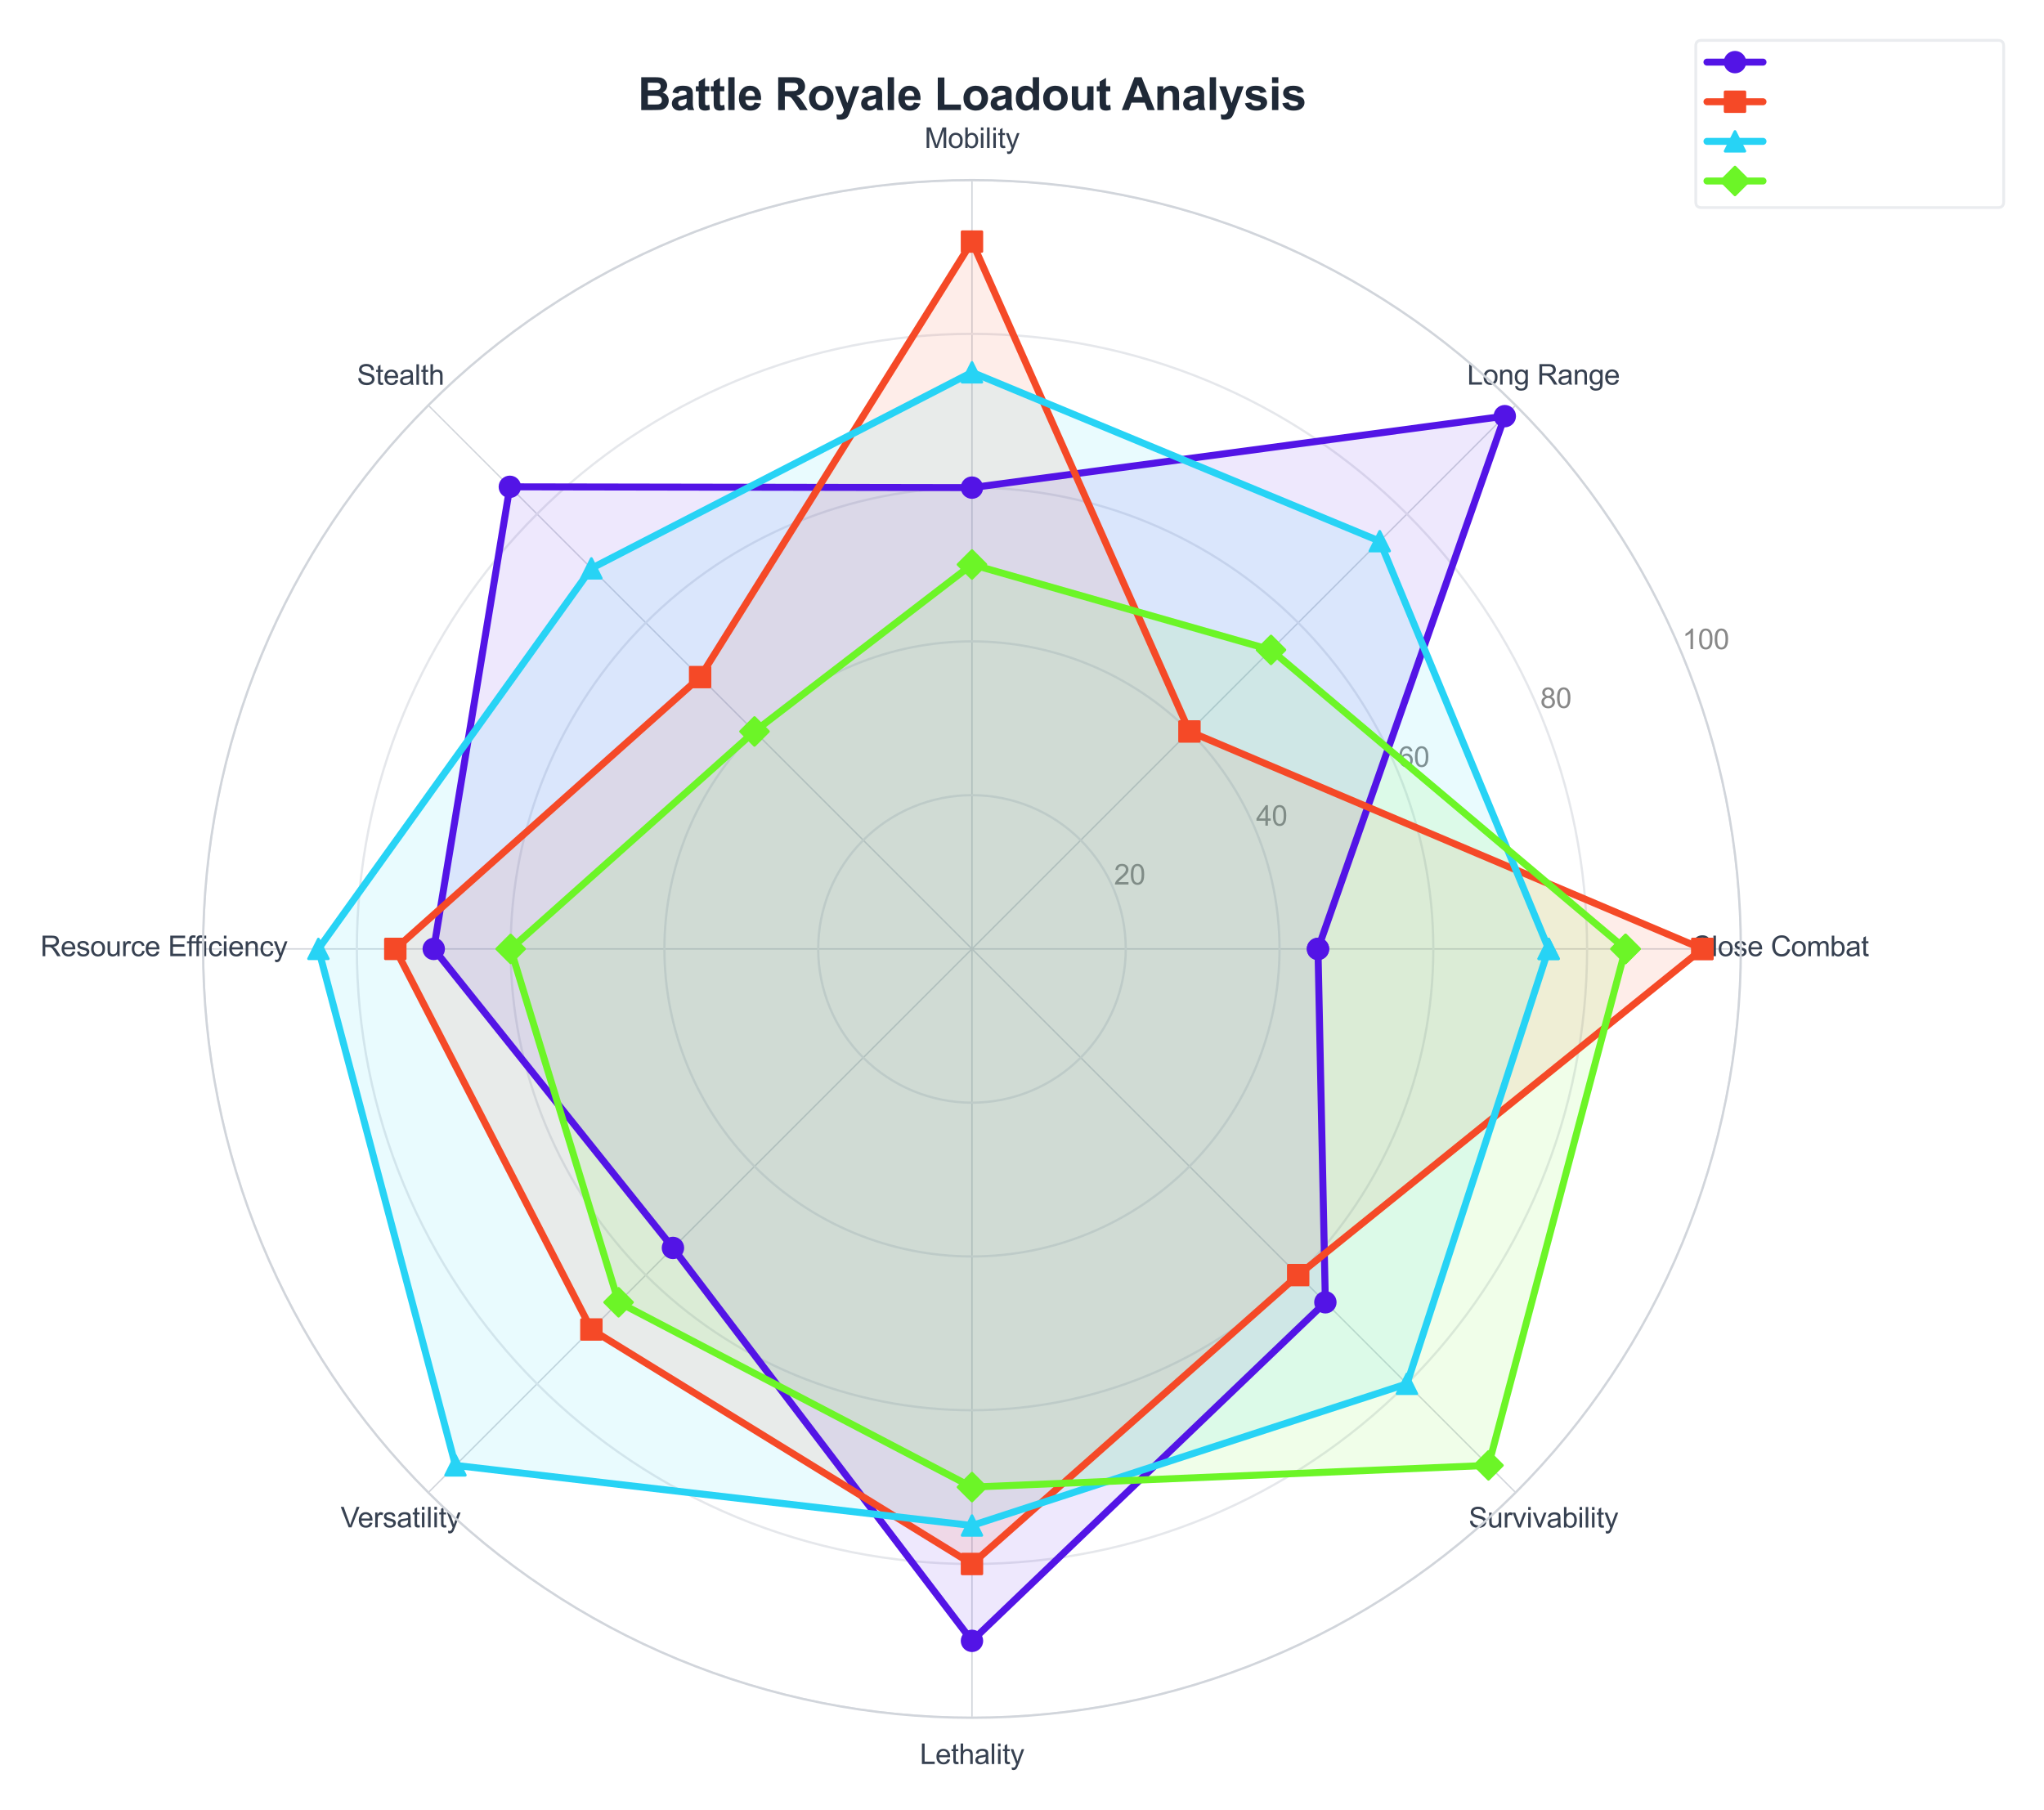 <?xml version="1.0" encoding="utf-8" standalone="no"?>
<!DOCTYPE svg PUBLIC "-//W3C//DTD SVG 1.1//EN"
  "http://www.w3.org/Graphics/SVG/1.1/DTD/svg11.dtd">
<svg xmlns:xlink="http://www.w3.org/1999/xlink" viewBox="0 0 729.683 646.302" xmlns="http://www.w3.org/2000/svg" version="1.1">
 <defs>
  <style type="text/css">*{stroke-linejoin: round; stroke-linecap: butt}</style>
 </defs>
 <g id="figure_1">
  <g id="patch_1">
   <path d="M 0 646.302 
L 729.683 646.302 
L 729.683 0 
L 0 0 
z
" style="fill: #ffffff"/>
  </g>
  <g id="axes_1">
   <g id="patch_2">
    <path d="M 621.468 338.784 
C 621.468 302.739 614.368 267.044 600.574 233.742 
C 586.78 200.441 566.561 170.18 541.073 144.693 
C 515.585 119.205 485.325 98.985 452.023 85.191 
C 418.722 71.397 383.027 64.297 346.982 64.297 
C 310.937 64.297 275.242 71.397 241.94 85.191 
C 208.639 98.985 178.378 119.205 152.891 144.693 
C 127.403 170.18 107.183 200.441 93.389 233.742 
C 79.595 267.044 72.495 302.739 72.495 338.784 
C 72.495 374.829 79.595 410.524 93.389 443.825 
C 107.183 477.127 127.403 507.387 152.891 532.875 
C 178.378 558.363 208.639 578.582 241.94 592.376 
C 275.242 606.17 310.937 613.27 346.982 613.27 
C 383.027 613.27 418.722 606.17 452.023 592.376 
C 485.325 578.582 515.585 558.363 541.073 532.875 
C 566.561 507.387 586.78 477.127 600.574 443.825 
C 614.368 410.524 621.468 374.829 621.468 338.784 
M 346.982 338.784 
C 346.982 338.784 346.982 338.784 346.982 338.784 
C 346.982 338.784 346.982 338.784 346.982 338.784 
C 346.982 338.784 346.982 338.784 346.982 338.784 
C 346.982 338.784 346.982 338.784 346.982 338.784 
C 346.982 338.784 346.982 338.784 346.982 338.784 
C 346.982 338.784 346.982 338.784 346.982 338.784 
C 346.982 338.784 346.982 338.784 346.982 338.784 
C 346.982 338.784 346.982 338.784 346.982 338.784 
C 346.982 338.784 346.982 338.784 346.982 338.784 
C 346.982 338.784 346.982 338.784 346.982 338.784 
C 346.982 338.784 346.982 338.784 346.982 338.784 
C 346.982 338.784 346.982 338.784 346.982 338.784 
C 346.982 338.784 346.982 338.784 346.982 338.784 
C 346.982 338.784 346.982 338.784 346.982 338.784 
C 346.982 338.784 346.982 338.784 346.982 338.784 
C 346.982 338.784 346.982 338.784 346.982 338.784 
z
" style="fill: #ffffff"/>
   </g>
   <g id="matplotlib.axis_1">
    <g id="xtick_1">
     <g id="line2d_1">
      <path d="M 346.982 338.784 
L 621.468 338.784 
" clip-path="url(#p8e1e82586a)" style="fill: none; stroke: #d1d5db; stroke-width: 0.5; stroke-linecap: round"/>
     </g>
     <g id="text_1">
      <!-- Close Combat -->
      <g style="fill: #374151" transform="translate(603.79 341.369) scale(0.1 -0.1)">
       <defs>
        <path id="ArialMT-43" d="M 3763 1606 
L 4369 1453 
Q 4178 706 3683 314 
Q 3188 -78 2472 -78 
Q 1731 -78 1267 223 
Q 803 525 561 1097 
Q 319 1669 319 2325 
Q 319 3041 592 3573 
Q 866 4106 1370 4382 
Q 1875 4659 2481 4659 
Q 3169 4659 3637 4309 
Q 4106 3959 4291 3325 
L 3694 3184 
Q 3534 3684 3231 3912 
Q 2928 4141 2469 4141 
Q 1941 4141 1586 3887 
Q 1231 3634 1087 3207 
Q 944 2781 944 2328 
Q 944 1744 1114 1308 
Q 1284 872 1643 656 
Q 2003 441 2422 441 
Q 2931 441 3284 734 
Q 3638 1028 3763 1606 
z
" transform="scale(0.016)"/>
        <path id="ArialMT-6c" d="M 409 0 
L 409 4581 
L 972 4581 
L 972 0 
L 409 0 
z
" transform="scale(0.016)"/>
        <path id="ArialMT-6f" d="M 213 1659 
Q 213 2581 725 3025 
Q 1153 3394 1769 3394 
Q 2453 3394 2887 2945 
Q 3322 2497 3322 1706 
Q 3322 1066 3130 698 
Q 2938 331 2570 128 
Q 2203 -75 1769 -75 
Q 1072 -75 642 372 
Q 213 819 213 1659 
z
M 791 1659 
Q 791 1022 1069 705 
Q 1347 388 1769 388 
Q 2188 388 2466 706 
Q 2744 1025 2744 1678 
Q 2744 2294 2464 2611 
Q 2184 2928 1769 2928 
Q 1347 2928 1069 2612 
Q 791 2297 791 1659 
z
" transform="scale(0.016)"/>
        <path id="ArialMT-73" d="M 197 991 
L 753 1078 
Q 800 744 1014 566 
Q 1228 388 1613 388 
Q 2000 388 2187 545 
Q 2375 703 2375 916 
Q 2375 1106 2209 1216 
Q 2094 1291 1634 1406 
Q 1016 1563 777 1677 
Q 538 1791 414 1992 
Q 291 2194 291 2438 
Q 291 2659 392 2848 
Q 494 3038 669 3163 
Q 800 3259 1026 3326 
Q 1253 3394 1513 3394 
Q 1903 3394 2198 3281 
Q 2494 3169 2634 2976 
Q 2775 2784 2828 2463 
L 2278 2388 
Q 2241 2644 2061 2787 
Q 1881 2931 1553 2931 
Q 1166 2931 1000 2803 
Q 834 2675 834 2503 
Q 834 2394 903 2306 
Q 972 2216 1119 2156 
Q 1203 2125 1616 2013 
Q 2213 1853 2448 1751 
Q 2684 1650 2818 1456 
Q 2953 1263 2953 975 
Q 2953 694 2789 445 
Q 2625 197 2315 61 
Q 2006 -75 1616 -75 
Q 969 -75 630 194 
Q 291 463 197 991 
z
" transform="scale(0.016)"/>
        <path id="ArialMT-65" d="M 2694 1069 
L 3275 997 
Q 3138 488 2766 206 
Q 2394 -75 1816 -75 
Q 1088 -75 661 373 
Q 234 822 234 1631 
Q 234 2469 665 2931 
Q 1097 3394 1784 3394 
Q 2450 3394 2872 2941 
Q 3294 2488 3294 1666 
Q 3294 1616 3291 1516 
L 816 1516 
Q 847 969 1125 678 
Q 1403 388 1819 388 
Q 2128 388 2347 550 
Q 2566 713 2694 1069 
z
M 847 1978 
L 2700 1978 
Q 2663 2397 2488 2606 
Q 2219 2931 1791 2931 
Q 1403 2931 1139 2672 
Q 875 2413 847 1978 
z
" transform="scale(0.016)"/>
        <path id="ArialMT-20" transform="scale(0.016)"/>
        <path id="ArialMT-6d" d="M 422 0 
L 422 3319 
L 925 3319 
L 925 2853 
Q 1081 3097 1340 3245 
Q 1600 3394 1931 3394 
Q 2300 3394 2536 3241 
Q 2772 3088 2869 2813 
Q 3263 3394 3894 3394 
Q 4388 3394 4653 3120 
Q 4919 2847 4919 2278 
L 4919 0 
L 4359 0 
L 4359 2091 
Q 4359 2428 4304 2576 
Q 4250 2725 4106 2815 
Q 3963 2906 3769 2906 
Q 3419 2906 3187 2673 
Q 2956 2441 2956 1928 
L 2956 0 
L 2394 0 
L 2394 2156 
Q 2394 2531 2256 2718 
Q 2119 2906 1806 2906 
Q 1569 2906 1367 2781 
Q 1166 2656 1075 2415 
Q 984 2175 984 1722 
L 984 0 
L 422 0 
z
" transform="scale(0.016)"/>
        <path id="ArialMT-62" d="M 941 0 
L 419 0 
L 419 4581 
L 981 4581 
L 981 2947 
Q 1338 3394 1891 3394 
Q 2197 3394 2470 3270 
Q 2744 3147 2920 2923 
Q 3097 2700 3197 2384 
Q 3297 2069 3297 1709 
Q 3297 856 2875 390 
Q 2453 -75 1863 -75 
Q 1275 -75 941 416 
L 941 0 
z
M 934 1684 
Q 934 1088 1097 822 
Q 1363 388 1816 388 
Q 2184 388 2453 708 
Q 2722 1028 2722 1663 
Q 2722 2313 2464 2622 
Q 2206 2931 1841 2931 
Q 1472 2931 1203 2611 
Q 934 2291 934 1684 
z
" transform="scale(0.016)"/>
        <path id="ArialMT-61" d="M 2588 409 
Q 2275 144 1986 34 
Q 1697 -75 1366 -75 
Q 819 -75 525 192 
Q 231 459 231 875 
Q 231 1119 342 1320 
Q 453 1522 633 1644 
Q 813 1766 1038 1828 
Q 1203 1872 1538 1913 
Q 2219 1994 2541 2106 
Q 2544 2222 2544 2253 
Q 2544 2597 2384 2738 
Q 2169 2928 1744 2928 
Q 1347 2928 1158 2789 
Q 969 2650 878 2297 
L 328 2372 
Q 403 2725 575 2942 
Q 747 3159 1072 3276 
Q 1397 3394 1825 3394 
Q 2250 3394 2515 3294 
Q 2781 3194 2906 3042 
Q 3031 2891 3081 2659 
Q 3109 2516 3109 2141 
L 3109 1391 
Q 3109 606 3145 398 
Q 3181 191 3288 0 
L 2700 0 
Q 2613 175 2588 409 
z
M 2541 1666 
Q 2234 1541 1622 1453 
Q 1275 1403 1131 1340 
Q 988 1278 909 1158 
Q 831 1038 831 891 
Q 831 666 1001 516 
Q 1172 366 1500 366 
Q 1825 366 2078 508 
Q 2331 650 2450 897 
Q 2541 1088 2541 1459 
L 2541 1666 
z
" transform="scale(0.016)"/>
        <path id="ArialMT-74" d="M 1650 503 
L 1731 6 
Q 1494 -44 1306 -44 
Q 1000 -44 831 53 
Q 663 150 594 308 
Q 525 466 525 972 
L 525 2881 
L 113 2881 
L 113 3319 
L 525 3319 
L 525 4141 
L 1084 4478 
L 1084 3319 
L 1650 3319 
L 1650 2881 
L 1084 2881 
L 1084 941 
Q 1084 700 1114 631 
Q 1144 563 1211 522 
Q 1278 481 1403 481 
Q 1497 481 1650 503 
z
" transform="scale(0.016)"/>
       </defs>
       <use xlink:href="#ArialMT-43"/>
       <use xlink:href="#ArialMT-6c" transform="translate(72.217 0)"/>
       <use xlink:href="#ArialMT-6f" transform="translate(94.434 0)"/>
       <use xlink:href="#ArialMT-73" transform="translate(150.049 0)"/>
       <use xlink:href="#ArialMT-65" transform="translate(200.049 0)"/>
       <use xlink:href="#ArialMT-20" transform="translate(255.664 0)"/>
       <use xlink:href="#ArialMT-43" transform="translate(283.447 0)"/>
       <use xlink:href="#ArialMT-6f" transform="translate(355.664 0)"/>
       <use xlink:href="#ArialMT-6d" transform="translate(411.279 0)"/>
       <use xlink:href="#ArialMT-62" transform="translate(494.58 0)"/>
       <use xlink:href="#ArialMT-61" transform="translate(550.195 0)"/>
       <use xlink:href="#ArialMT-74" transform="translate(605.811 0)"/>
      </g>
     </g>
    </g>
    <g id="xtick_2">
     <g id="line2d_2">
      <path d="M 346.982 338.784 
L 541.073 144.693 
" clip-path="url(#p8e1e82586a)" style="fill: none; stroke: #d1d5db; stroke-width: 0.5; stroke-linecap: round"/>
     </g>
     <g id="text_2">
      <!-- Long Range -->
      <g style="fill: #374151" transform="translate(523.729 137.32) scale(0.1 -0.1)">
       <defs>
        <path id="ArialMT-4c" d="M 469 0 
L 469 4581 
L 1075 4581 
L 1075 541 
L 3331 541 
L 3331 0 
L 469 0 
z
" transform="scale(0.016)"/>
        <path id="ArialMT-6e" d="M 422 0 
L 422 3319 
L 928 3319 
L 928 2847 
Q 1294 3394 1984 3394 
Q 2284 3394 2536 3286 
Q 2788 3178 2913 3003 
Q 3038 2828 3088 2588 
Q 3119 2431 3119 2041 
L 3119 0 
L 2556 0 
L 2556 2019 
Q 2556 2363 2490 2533 
Q 2425 2703 2258 2804 
Q 2091 2906 1866 2906 
Q 1506 2906 1245 2678 
Q 984 2450 984 1813 
L 984 0 
L 422 0 
z
" transform="scale(0.016)"/>
        <path id="ArialMT-67" d="M 319 -275 
L 866 -356 
Q 900 -609 1056 -725 
Q 1266 -881 1628 -881 
Q 2019 -881 2231 -725 
Q 2444 -569 2519 -288 
Q 2563 -116 2559 434 
Q 2191 0 1641 0 
Q 956 0 581 494 
Q 206 988 206 1678 
Q 206 2153 378 2554 
Q 550 2956 876 3175 
Q 1203 3394 1644 3394 
Q 2231 3394 2613 2919 
L 2613 3319 
L 3131 3319 
L 3131 450 
Q 3131 -325 2973 -648 
Q 2816 -972 2473 -1159 
Q 2131 -1347 1631 -1347 
Q 1038 -1347 672 -1080 
Q 306 -813 319 -275 
z
M 784 1719 
Q 784 1066 1043 766 
Q 1303 466 1694 466 
Q 2081 466 2343 764 
Q 2606 1063 2606 1700 
Q 2606 2309 2336 2618 
Q 2066 2928 1684 2928 
Q 1309 2928 1046 2623 
Q 784 2319 784 1719 
z
" transform="scale(0.016)"/>
        <path id="ArialMT-52" d="M 503 0 
L 503 4581 
L 2534 4581 
Q 3147 4581 3465 4457 
Q 3784 4334 3975 4021 
Q 4166 3709 4166 3331 
Q 4166 2844 3850 2509 
Q 3534 2175 2875 2084 
Q 3116 1969 3241 1856 
Q 3506 1613 3744 1247 
L 4541 0 
L 3778 0 
L 3172 953 
Q 2906 1366 2734 1584 
Q 2563 1803 2427 1890 
Q 2291 1978 2150 2013 
Q 2047 2034 1813 2034 
L 1109 2034 
L 1109 0 
L 503 0 
z
M 1109 2559 
L 2413 2559 
Q 2828 2559 3062 2645 
Q 3297 2731 3419 2920 
Q 3541 3109 3541 3331 
Q 3541 3656 3305 3865 
Q 3069 4075 2559 4075 
L 1109 4075 
L 1109 2559 
z
" transform="scale(0.016)"/>
       </defs>
       <use xlink:href="#ArialMT-4c"/>
       <use xlink:href="#ArialMT-6f" transform="translate(55.615 0)"/>
       <use xlink:href="#ArialMT-6e" transform="translate(111.23 0)"/>
       <use xlink:href="#ArialMT-67" transform="translate(166.846 0)"/>
       <use xlink:href="#ArialMT-20" transform="translate(222.461 0)"/>
       <use xlink:href="#ArialMT-52" transform="translate(250.244 0)"/>
       <use xlink:href="#ArialMT-61" transform="translate(322.461 0)"/>
       <use xlink:href="#ArialMT-6e" transform="translate(378.076 0)"/>
       <use xlink:href="#ArialMT-67" transform="translate(433.691 0)"/>
       <use xlink:href="#ArialMT-65" transform="translate(489.307 0)"/>
      </g>
     </g>
    </g>
    <g id="xtick_3">
     <g id="line2d_3">
      <path d="M 346.982 338.784 
L 346.982 64.297 
" clip-path="url(#p8e1e82586a)" style="fill: none; stroke: #d1d5db; stroke-width: 0.5; stroke-linecap: round"/>
     </g>
     <g id="text_3">
      <!-- Mobility -->
      <g style="fill: #374151" transform="translate(330.034 52.824) scale(0.1 -0.1)">
       <defs>
        <path id="ArialMT-4d" d="M 475 0 
L 475 4581 
L 1388 4581 
L 2472 1338 
Q 2622 884 2691 659 
Q 2769 909 2934 1394 
L 4031 4581 
L 4847 4581 
L 4847 0 
L 4263 0 
L 4263 3834 
L 2931 0 
L 2384 0 
L 1059 3900 
L 1059 0 
L 475 0 
z
" transform="scale(0.016)"/>
        <path id="ArialMT-69" d="M 425 3934 
L 425 4581 
L 988 4581 
L 988 3934 
L 425 3934 
z
M 425 0 
L 425 3319 
L 988 3319 
L 988 0 
L 425 0 
z
" transform="scale(0.016)"/>
        <path id="ArialMT-79" d="M 397 -1278 
L 334 -750 
Q 519 -800 656 -800 
Q 844 -800 956 -737 
Q 1069 -675 1141 -563 
Q 1194 -478 1313 -144 
Q 1328 -97 1363 -6 
L 103 3319 
L 709 3319 
L 1400 1397 
Q 1534 1031 1641 628 
Q 1738 1016 1872 1384 
L 2581 3319 
L 3144 3319 
L 1881 -56 
Q 1678 -603 1566 -809 
Q 1416 -1088 1222 -1217 
Q 1028 -1347 759 -1347 
Q 597 -1347 397 -1278 
z
" transform="scale(0.016)"/>
       </defs>
       <use xlink:href="#ArialMT-4d"/>
       <use xlink:href="#ArialMT-6f" transform="translate(83.301 0)"/>
       <use xlink:href="#ArialMT-62" transform="translate(138.916 0)"/>
       <use xlink:href="#ArialMT-69" transform="translate(194.531 0)"/>
       <use xlink:href="#ArialMT-6c" transform="translate(216.748 0)"/>
       <use xlink:href="#ArialMT-69" transform="translate(238.965 0)"/>
       <use xlink:href="#ArialMT-74" transform="translate(261.182 0)"/>
       <use xlink:href="#ArialMT-79" transform="translate(288.965 0)"/>
      </g>
     </g>
    </g>
    <g id="xtick_4">
     <g id="line2d_4">
      <path d="M 346.982 338.784 
L 152.891 144.693 
" clip-path="url(#p8e1e82586a)" style="fill: none; stroke: #d1d5db; stroke-width: 0.5; stroke-linecap: round"/>
     </g>
     <g id="text_4">
      <!-- Stealth -->
      <g style="fill: #374151" transform="translate(127.425 137.378) scale(0.1 -0.1)">
       <defs>
        <path id="ArialMT-53" d="M 288 1472 
L 859 1522 
Q 900 1178 1048 958 
Q 1197 738 1509 602 
Q 1822 466 2213 466 
Q 2559 466 2825 569 
Q 3091 672 3220 851 
Q 3350 1031 3350 1244 
Q 3350 1459 3225 1620 
Q 3100 1781 2813 1891 
Q 2628 1963 1997 2114 
Q 1366 2266 1113 2400 
Q 784 2572 623 2826 
Q 463 3081 463 3397 
Q 463 3744 659 4045 
Q 856 4347 1234 4503 
Q 1613 4659 2075 4659 
Q 2584 4659 2973 4495 
Q 3363 4331 3572 4012 
Q 3781 3694 3797 3291 
L 3216 3247 
Q 3169 3681 2898 3903 
Q 2628 4125 2100 4125 
Q 1550 4125 1298 3923 
Q 1047 3722 1047 3438 
Q 1047 3191 1225 3031 
Q 1400 2872 2139 2705 
Q 2878 2538 3153 2413 
Q 3553 2228 3743 1945 
Q 3934 1663 3934 1294 
Q 3934 928 3725 604 
Q 3516 281 3123 101 
Q 2731 -78 2241 -78 
Q 1619 -78 1198 103 
Q 778 284 539 648 
Q 300 1013 288 1472 
z
" transform="scale(0.016)"/>
        <path id="ArialMT-68" d="M 422 0 
L 422 4581 
L 984 4581 
L 984 2938 
Q 1378 3394 1978 3394 
Q 2347 3394 2619 3248 
Q 2891 3103 3008 2847 
Q 3125 2591 3125 2103 
L 3125 0 
L 2563 0 
L 2563 2103 
Q 2563 2525 2380 2717 
Q 2197 2909 1863 2909 
Q 1613 2909 1392 2779 
Q 1172 2650 1078 2428 
Q 984 2206 984 1816 
L 984 0 
L 422 0 
z
" transform="scale(0.016)"/>
       </defs>
       <use xlink:href="#ArialMT-53"/>
       <use xlink:href="#ArialMT-74" transform="translate(66.699 0)"/>
       <use xlink:href="#ArialMT-65" transform="translate(94.482 0)"/>
       <use xlink:href="#ArialMT-61" transform="translate(150.098 0)"/>
       <use xlink:href="#ArialMT-6c" transform="translate(205.713 0)"/>
       <use xlink:href="#ArialMT-74" transform="translate(227.93 0)"/>
       <use xlink:href="#ArialMT-68" transform="translate(255.713 0)"/>
      </g>
     </g>
    </g>
    <g id="xtick_5">
     <g id="line2d_5">
      <path d="M 346.982 338.784 
L 72.495 338.784 
" clip-path="url(#p8e1e82586a)" style="fill: none; stroke: #d1d5db; stroke-width: 0.5; stroke-linecap: round"/>
     </g>
     <g id="text_5">
      <!-- Resource Efficiency -->
      <g style="fill: #374151" transform="translate(14.4 341.371) scale(0.1 -0.1)">
       <defs>
        <path id="ArialMT-75" d="M 2597 0 
L 2597 488 
Q 2209 -75 1544 -75 
Q 1250 -75 995 37 
Q 741 150 617 320 
Q 494 491 444 738 
Q 409 903 409 1263 
L 409 3319 
L 972 3319 
L 972 1478 
Q 972 1038 1006 884 
Q 1059 663 1231 536 
Q 1403 409 1656 409 
Q 1909 409 2131 539 
Q 2353 669 2445 892 
Q 2538 1116 2538 1541 
L 2538 3319 
L 3100 3319 
L 3100 0 
L 2597 0 
z
" transform="scale(0.016)"/>
        <path id="ArialMT-72" d="M 416 0 
L 416 3319 
L 922 3319 
L 922 2816 
Q 1116 3169 1280 3281 
Q 1444 3394 1641 3394 
Q 1925 3394 2219 3213 
L 2025 2691 
Q 1819 2813 1613 2813 
Q 1428 2813 1281 2702 
Q 1134 2591 1072 2394 
Q 978 2094 978 1738 
L 978 0 
L 416 0 
z
" transform="scale(0.016)"/>
        <path id="ArialMT-63" d="M 2588 1216 
L 3141 1144 
Q 3050 572 2676 248 
Q 2303 -75 1759 -75 
Q 1078 -75 664 370 
Q 250 816 250 1647 
Q 250 2184 428 2587 
Q 606 2991 970 3192 
Q 1334 3394 1763 3394 
Q 2303 3394 2647 3120 
Q 2991 2847 3088 2344 
L 2541 2259 
Q 2463 2594 2264 2762 
Q 2066 2931 1784 2931 
Q 1359 2931 1093 2626 
Q 828 2322 828 1663 
Q 828 994 1084 691 
Q 1341 388 1753 388 
Q 2084 388 2306 591 
Q 2528 794 2588 1216 
z
" transform="scale(0.016)"/>
        <path id="ArialMT-45" d="M 506 0 
L 506 4581 
L 3819 4581 
L 3819 4041 
L 1113 4041 
L 1113 2638 
L 3647 2638 
L 3647 2100 
L 1113 2100 
L 1113 541 
L 3925 541 
L 3925 0 
L 506 0 
z
" transform="scale(0.016)"/>
        <path id="ArialMT-66" d="M 556 0 
L 556 2881 
L 59 2881 
L 59 3319 
L 556 3319 
L 556 3672 
Q 556 4006 616 4169 
Q 697 4388 901 4523 
Q 1106 4659 1475 4659 
Q 1713 4659 2000 4603 
L 1916 4113 
Q 1741 4144 1584 4144 
Q 1328 4144 1222 4034 
Q 1116 3925 1116 3625 
L 1116 3319 
L 1763 3319 
L 1763 2881 
L 1116 2881 
L 1116 0 
L 556 0 
z
" transform="scale(0.016)"/>
       </defs>
       <use xlink:href="#ArialMT-52"/>
       <use xlink:href="#ArialMT-65" transform="translate(72.217 0)"/>
       <use xlink:href="#ArialMT-73" transform="translate(127.832 0)"/>
       <use xlink:href="#ArialMT-6f" transform="translate(177.832 0)"/>
       <use xlink:href="#ArialMT-75" transform="translate(233.447 0)"/>
       <use xlink:href="#ArialMT-72" transform="translate(289.062 0)"/>
       <use xlink:href="#ArialMT-63" transform="translate(322.363 0)"/>
       <use xlink:href="#ArialMT-65" transform="translate(372.363 0)"/>
       <use xlink:href="#ArialMT-20" transform="translate(427.979 0)"/>
       <use xlink:href="#ArialMT-45" transform="translate(455.762 0)"/>
       <use xlink:href="#ArialMT-66" transform="translate(522.461 0)"/>
       <use xlink:href="#ArialMT-66" transform="translate(548.494 0)"/>
       <use xlink:href="#ArialMT-69" transform="translate(576.277 0)"/>
       <use xlink:href="#ArialMT-63" transform="translate(598.494 0)"/>
       <use xlink:href="#ArialMT-69" transform="translate(648.494 0)"/>
       <use xlink:href="#ArialMT-65" transform="translate(670.711 0)"/>
       <use xlink:href="#ArialMT-6e" transform="translate(726.326 0)"/>
       <use xlink:href="#ArialMT-63" transform="translate(781.941 0)"/>
       <use xlink:href="#ArialMT-79" transform="translate(831.941 0)"/>
      </g>
     </g>
    </g>
    <g id="xtick_6">
     <g id="line2d_6">
      <path d="M 346.982 338.784 
L 152.891 532.875 
" clip-path="url(#p8e1e82586a)" style="fill: none; stroke: #d1d5db; stroke-width: 0.5; stroke-linecap: round"/>
     </g>
     <g id="text_6">
      <!-- Versatility -->
      <g style="fill: #374151" transform="translate(121.594 545.301) scale(0.1 -0.1)">
       <defs>
        <path id="ArialMT-56" d="M 1803 0 
L 28 4581 
L 684 4581 
L 1875 1253 
Q 2019 853 2116 503 
Q 2222 878 2363 1253 
L 3600 4581 
L 4219 4581 
L 2425 0 
L 1803 0 
z
" transform="scale(0.016)"/>
       </defs>
       <use xlink:href="#ArialMT-56"/>
       <use xlink:href="#ArialMT-65" transform="translate(61.199 0)"/>
       <use xlink:href="#ArialMT-72" transform="translate(116.814 0)"/>
       <use xlink:href="#ArialMT-73" transform="translate(150.115 0)"/>
       <use xlink:href="#ArialMT-61" transform="translate(200.115 0)"/>
       <use xlink:href="#ArialMT-74" transform="translate(255.73 0)"/>
       <use xlink:href="#ArialMT-69" transform="translate(283.514 0)"/>
       <use xlink:href="#ArialMT-6c" transform="translate(305.73 0)"/>
       <use xlink:href="#ArialMT-69" transform="translate(327.947 0)"/>
       <use xlink:href="#ArialMT-74" transform="translate(350.164 0)"/>
       <use xlink:href="#ArialMT-79" transform="translate(377.947 0)"/>
      </g>
     </g>
    </g>
    <g id="xtick_7">
     <g id="line2d_7">
      <path d="M 346.982 338.784 
L 346.982 613.27 
" clip-path="url(#p8e1e82586a)" style="fill: none; stroke: #d1d5db; stroke-width: 0.5; stroke-linecap: round"/>
     </g>
     <g id="text_7">
      <!-- Lethality -->
      <g style="fill: #374151" transform="translate(328.36 629.797) scale(0.1 -0.1)">
       <use xlink:href="#ArialMT-4c"/>
       <use xlink:href="#ArialMT-65" transform="translate(55.615 0)"/>
       <use xlink:href="#ArialMT-74" transform="translate(111.23 0)"/>
       <use xlink:href="#ArialMT-68" transform="translate(139.014 0)"/>
       <use xlink:href="#ArialMT-61" transform="translate(194.629 0)"/>
       <use xlink:href="#ArialMT-6c" transform="translate(250.244 0)"/>
       <use xlink:href="#ArialMT-69" transform="translate(272.461 0)"/>
       <use xlink:href="#ArialMT-74" transform="translate(294.678 0)"/>
       <use xlink:href="#ArialMT-79" transform="translate(322.461 0)"/>
      </g>
     </g>
    </g>
    <g id="xtick_8">
     <g id="line2d_8">
      <path d="M 346.982 338.784 
L 541.073 532.875 
" clip-path="url(#p8e1e82586a)" style="fill: none; stroke: #d1d5db; stroke-width: 0.5; stroke-linecap: round"/>
     </g>
     <g id="text_8">
      <!-- Survivability -->
      <g style="fill: #374151" transform="translate(524.298 545.362) scale(0.1 -0.1)">
       <defs>
        <path id="ArialMT-76" d="M 1344 0 
L 81 3319 
L 675 3319 
L 1388 1331 
Q 1503 1009 1600 663 
Q 1675 925 1809 1294 
L 2547 3319 
L 3125 3319 
L 1869 0 
L 1344 0 
z
" transform="scale(0.016)"/>
       </defs>
       <use xlink:href="#ArialMT-53"/>
       <use xlink:href="#ArialMT-75" transform="translate(66.699 0)"/>
       <use xlink:href="#ArialMT-72" transform="translate(122.314 0)"/>
       <use xlink:href="#ArialMT-76" transform="translate(155.615 0)"/>
       <use xlink:href="#ArialMT-69" transform="translate(205.615 0)"/>
       <use xlink:href="#ArialMT-76" transform="translate(227.832 0)"/>
       <use xlink:href="#ArialMT-61" transform="translate(277.832 0)"/>
       <use xlink:href="#ArialMT-62" transform="translate(333.447 0)"/>
       <use xlink:href="#ArialMT-69" transform="translate(389.062 0)"/>
       <use xlink:href="#ArialMT-6c" transform="translate(411.279 0)"/>
       <use xlink:href="#ArialMT-69" transform="translate(433.496 0)"/>
       <use xlink:href="#ArialMT-74" transform="translate(455.713 0)"/>
       <use xlink:href="#ArialMT-79" transform="translate(483.496 0)"/>
      </g>
     </g>
    </g>
   </g>
   <g id="matplotlib.axis_2">
    <g id="ytick_1">
     <g id="line2d_9">
      <path d="M 401.879 338.784 
C 401.879 331.575 400.459 324.436 397.7 317.776 
C 394.942 311.115 390.898 305.063 385.8 299.966 
C 380.702 294.868 374.65 290.824 367.99 288.065 
C 361.33 285.307 354.191 283.887 346.982 283.887 
C 339.773 283.887 332.634 285.307 325.974 288.065 
C 319.313 290.824 313.261 294.868 308.164 299.966 
C 303.066 305.063 299.022 311.115 296.263 317.776 
C 293.505 324.436 292.085 331.575 292.085 338.784 
C 292.085 345.993 293.505 353.132 296.263 359.792 
C 299.022 366.452 303.066 372.504 308.164 377.602 
C 313.261 382.7 319.313 386.744 325.974 389.502 
C 332.634 392.261 339.773 393.681 346.982 393.681 
C 354.191 393.681 361.33 392.261 367.99 389.502 
C 374.65 386.744 380.702 382.7 385.8 377.602 
C 390.898 372.504 394.942 366.452 397.7 359.792 
C 400.459 353.132 401.879 345.993 401.879 338.784 
" clip-path="url(#p8e1e82586a)" style="fill: none; stroke: #e5e7eb; stroke-width: 0.8; stroke-linecap: round"/>
     </g>
     <g id="text_9">
      <!-- 20 -->
      <g style="fill: #888888" transform="translate(397.7 315.788) scale(0.1 -0.1)">
       <defs>
        <path id="ArialMT-32" d="M 3222 541 
L 3222 0 
L 194 0 
Q 188 203 259 391 
Q 375 700 629 1000 
Q 884 1300 1366 1694 
Q 2113 2306 2375 2664 
Q 2638 3022 2638 3341 
Q 2638 3675 2398 3904 
Q 2159 4134 1775 4134 
Q 1369 4134 1125 3890 
Q 881 3647 878 3216 
L 300 3275 
Q 359 3922 746 4261 
Q 1134 4600 1788 4600 
Q 2447 4600 2831 4234 
Q 3216 3869 3216 3328 
Q 3216 3053 3103 2787 
Q 2991 2522 2730 2228 
Q 2469 1934 1863 1422 
Q 1356 997 1212 845 
Q 1069 694 975 541 
L 3222 541 
z
" transform="scale(0.016)"/>
        <path id="ArialMT-30" d="M 266 2259 
Q 266 3072 433 3567 
Q 600 4063 929 4331 
Q 1259 4600 1759 4600 
Q 2128 4600 2406 4451 
Q 2684 4303 2865 4023 
Q 3047 3744 3150 3342 
Q 3253 2941 3253 2259 
Q 3253 1453 3087 958 
Q 2922 463 2592 192 
Q 2263 -78 1759 -78 
Q 1097 -78 719 397 
Q 266 969 266 2259 
z
M 844 2259 
Q 844 1131 1108 757 
Q 1372 384 1759 384 
Q 2147 384 2411 759 
Q 2675 1134 2675 2259 
Q 2675 3391 2411 3762 
Q 2147 4134 1753 4134 
Q 1366 4134 1134 3806 
Q 844 3388 844 2259 
z
" transform="scale(0.016)"/>
       </defs>
       <use xlink:href="#ArialMT-32"/>
       <use xlink:href="#ArialMT-30" transform="translate(55.615 0)"/>
      </g>
     </g>
    </g>
    <g id="ytick_2">
     <g id="line2d_10">
      <path d="M 456.776 338.784 
C 456.776 324.366 453.936 310.088 448.419 296.767 
C 442.901 283.447 434.813 271.342 424.618 261.147 
C 414.423 250.952 402.319 242.864 388.998 237.347 
C 375.678 231.829 361.4 228.989 346.982 228.989 
C 332.564 228.989 318.286 231.829 304.965 237.347 
C 291.645 242.864 279.54 250.952 269.345 261.147 
C 259.15 271.342 251.062 283.447 245.545 296.767 
C 240.027 310.088 237.187 324.366 237.187 338.784 
C 237.187 353.202 240.027 367.48 245.545 380.8 
C 251.062 394.121 259.15 406.225 269.345 416.42 
C 279.54 426.615 291.645 434.703 304.965 440.221 
C 318.286 445.738 332.564 448.578 346.982 448.578 
C 361.4 448.578 375.678 445.738 388.998 440.221 
C 402.319 434.703 414.423 426.615 424.618 416.42 
C 434.813 406.225 442.901 394.121 448.419 380.8 
C 453.936 367.48 456.776 353.202 456.776 338.784 
" clip-path="url(#p8e1e82586a)" style="fill: none; stroke: #e5e7eb; stroke-width: 0.8; stroke-linecap: round"/>
     </g>
     <g id="text_10">
      <!-- 40 -->
      <g style="fill: #888888" transform="translate(448.419 294.78) scale(0.1 -0.1)">
       <defs>
        <path id="ArialMT-34" d="M 2069 0 
L 2069 1097 
L 81 1097 
L 81 1613 
L 2172 4581 
L 2631 4581 
L 2631 1613 
L 3250 1613 
L 3250 1097 
L 2631 1097 
L 2631 0 
L 2069 0 
z
M 2069 1613 
L 2069 3678 
L 634 1613 
L 2069 1613 
z
" transform="scale(0.016)"/>
       </defs>
       <use xlink:href="#ArialMT-34"/>
       <use xlink:href="#ArialMT-30" transform="translate(55.615 0)"/>
      </g>
     </g>
    </g>
    <g id="ytick_3">
     <g id="line2d_11">
      <path d="M 511.674 338.784 
C 511.674 317.157 507.414 295.74 499.137 275.759 
C 490.861 255.778 478.729 237.622 463.437 222.329 
C 448.144 207.036 429.988 194.905 410.007 186.628 
C 390.026 178.352 368.609 174.092 346.982 174.092 
C 325.355 174.092 303.938 178.352 283.957 186.628 
C 263.976 194.905 245.82 207.036 230.527 222.329 
C 215.234 237.622 203.103 255.778 194.826 275.759 
C 186.55 295.74 182.29 317.157 182.29 338.784 
C 182.29 360.411 186.55 381.828 194.826 401.809 
C 203.103 421.79 215.234 439.946 230.527 455.239 
C 245.82 470.531 263.976 482.663 283.957 490.939 
C 303.938 499.216 325.355 503.476 346.982 503.476 
C 368.609 503.476 390.026 499.216 410.007 490.939 
C 429.988 482.663 448.144 470.531 463.437 455.239 
C 478.729 439.946 490.861 421.79 499.137 401.809 
C 507.414 381.828 511.674 360.411 511.674 338.784 
" clip-path="url(#p8e1e82586a)" style="fill: none; stroke: #e5e7eb; stroke-width: 0.8; stroke-linecap: round"/>
     </g>
     <g id="text_11">
      <!-- 60 -->
      <g style="fill: #888888" transform="translate(499.137 273.771) scale(0.1 -0.1)">
       <defs>
        <path id="ArialMT-36" d="M 3184 3459 
L 2625 3416 
Q 2550 3747 2413 3897 
Q 2184 4138 1850 4138 
Q 1581 4138 1378 3988 
Q 1113 3794 959 3422 
Q 806 3050 800 2363 
Q 1003 2672 1297 2822 
Q 1591 2972 1913 2972 
Q 2475 2972 2870 2558 
Q 3266 2144 3266 1488 
Q 3266 1056 3080 686 
Q 2894 316 2569 119 
Q 2244 -78 1831 -78 
Q 1128 -78 684 439 
Q 241 956 241 2144 
Q 241 3472 731 4075 
Q 1159 4600 1884 4600 
Q 2425 4600 2770 4297 
Q 3116 3994 3184 3459 
z
M 888 1484 
Q 888 1194 1011 928 
Q 1134 663 1356 523 
Q 1578 384 1822 384 
Q 2178 384 2434 671 
Q 2691 959 2691 1453 
Q 2691 1928 2437 2201 
Q 2184 2475 1800 2475 
Q 1419 2475 1153 2201 
Q 888 1928 888 1484 
z
" transform="scale(0.016)"/>
       </defs>
       <use xlink:href="#ArialMT-36"/>
       <use xlink:href="#ArialMT-30" transform="translate(55.615 0)"/>
      </g>
     </g>
    </g>
    <g id="ytick_4">
     <g id="line2d_12">
      <path d="M 566.571 338.784 
C 566.571 309.948 560.891 281.392 549.856 254.751 
C 538.821 228.109 522.645 203.901 502.255 183.511 
C 481.865 163.121 457.656 146.945 431.015 135.91 
C 404.374 124.875 375.818 119.195 346.982 119.195 
C 318.146 119.195 289.59 124.875 262.949 135.91 
C 236.307 146.945 212.099 163.121 191.709 183.511 
C 171.319 203.901 155.143 228.109 144.108 254.751 
C 133.073 281.392 127.393 309.948 127.393 338.784 
C 127.393 367.62 133.073 396.176 144.108 422.817 
C 155.143 449.458 171.319 473.667 191.709 494.057 
C 212.099 514.447 236.307 530.623 262.949 541.658 
C 289.59 552.693 318.146 558.373 346.982 558.373 
C 375.818 558.373 404.374 552.693 431.015 541.658 
C 457.656 530.623 481.865 514.447 502.255 494.057 
C 522.645 473.667 538.821 449.458 549.856 422.817 
C 560.891 396.176 566.571 367.62 566.571 338.784 
" clip-path="url(#p8e1e82586a)" style="fill: none; stroke: #e5e7eb; stroke-width: 0.8; stroke-linecap: round"/>
     </g>
     <g id="text_12">
      <!-- 80 -->
      <g style="fill: #888888" transform="translate(549.856 252.763) scale(0.1 -0.1)">
       <defs>
        <path id="ArialMT-38" d="M 1131 2484 
Q 781 2613 612 2850 
Q 444 3088 444 3419 
Q 444 3919 803 4259 
Q 1163 4600 1759 4600 
Q 2359 4600 2725 4251 
Q 3091 3903 3091 3403 
Q 3091 3084 2923 2848 
Q 2756 2613 2416 2484 
Q 2838 2347 3058 2040 
Q 3278 1734 3278 1309 
Q 3278 722 2862 322 
Q 2447 -78 1769 -78 
Q 1091 -78 675 323 
Q 259 725 259 1325 
Q 259 1772 486 2073 
Q 713 2375 1131 2484 
z
M 1019 3438 
Q 1019 3113 1228 2906 
Q 1438 2700 1772 2700 
Q 2097 2700 2305 2904 
Q 2513 3109 2513 3406 
Q 2513 3716 2298 3927 
Q 2084 4138 1766 4138 
Q 1444 4138 1231 3931 
Q 1019 3725 1019 3438 
z
M 838 1322 
Q 838 1081 952 856 
Q 1066 631 1291 507 
Q 1516 384 1775 384 
Q 2178 384 2440 643 
Q 2703 903 2703 1303 
Q 2703 1709 2433 1975 
Q 2163 2241 1756 2241 
Q 1359 2241 1098 1978 
Q 838 1716 838 1322 
z
" transform="scale(0.016)"/>
       </defs>
       <use xlink:href="#ArialMT-38"/>
       <use xlink:href="#ArialMT-30" transform="translate(55.615 0)"/>
      </g>
     </g>
    </g>
    <g id="ytick_5">
     <g id="line2d_13">
      <path d="M 621.468 338.784 
C 621.468 302.739 614.368 267.044 600.574 233.742 
C 586.78 200.441 566.561 170.18 541.073 144.693 
C 515.585 119.205 485.325 98.985 452.023 85.191 
C 418.722 71.397 383.027 64.297 346.982 64.297 
C 310.937 64.297 275.242 71.397 241.94 85.191 
C 208.639 98.985 178.378 119.205 152.891 144.693 
C 127.403 170.18 107.183 200.441 93.389 233.742 
C 79.595 267.044 72.495 302.739 72.495 338.784 
C 72.495 374.829 79.595 410.524 93.389 443.825 
C 107.183 477.127 127.403 507.387 152.891 532.875 
C 178.378 558.363 208.639 578.582 241.94 592.376 
C 275.242 606.17 310.937 613.27 346.982 613.27 
C 383.027 613.27 418.722 606.17 452.023 592.376 
C 485.325 578.582 515.585 558.363 541.073 532.875 
C 566.561 507.387 586.78 477.127 600.574 443.825 
C 614.368 410.524 621.468 374.829 621.468 338.784 
" clip-path="url(#p8e1e82586a)" style="fill: none; stroke: #e5e7eb; stroke-width: 0.8; stroke-linecap: round"/>
     </g>
     <g id="text_13">
      <!-- 100 -->
      <g style="fill: #888888" transform="translate(600.574 231.755) scale(0.1 -0.1)">
       <defs>
        <path id="ArialMT-31" d="M 2384 0 
L 1822 0 
L 1822 3584 
Q 1619 3391 1289 3197 
Q 959 3003 697 2906 
L 697 3450 
Q 1169 3672 1522 3987 
Q 1875 4303 2022 4600 
L 2384 4600 
L 2384 0 
z
" transform="scale(0.016)"/>
       </defs>
       <use xlink:href="#ArialMT-31"/>
       <use xlink:href="#ArialMT-30" transform="translate(55.615 0)"/>
       <use xlink:href="#ArialMT-30" transform="translate(111.23 0)"/>
      </g>
     </g>
    </g>
   </g>
   <g id="patch_3">
    <path d="M 470.501 338.784 
L 537.191 148.574 
L 346.982 174.092 
L 182.004 173.806 
L 154.841 338.784 
L 240.232 445.534 
L 346.982 585.822 
L 473.141 464.943 
z
" clip-path="url(#p8e1e82586a)" style="fill: #5314e6; opacity: 0.1; stroke: #5314e6; stroke-linejoin: miter"/>
   </g>
   <g id="patch_4">
    <path d="M 607.744 338.784 
L 424.618 261.147 
L 346.982 86.256 
L 249.936 241.738 
L 141.117 338.784 
L 211.118 474.648 
L 346.982 558.373 
L 463.437 455.239 
z
" clip-path="url(#p8e1e82586a)" style="fill: #f54927; opacity: 0.1; stroke: #f54927; stroke-linejoin: miter"/>
   </g>
   <g id="patch_5">
    <path d="M 552.847 338.784 
L 492.55 193.215 
L 346.982 132.919 
L 211.118 202.92 
L 113.668 338.784 
L 162.595 523.171 
L 346.982 544.649 
L 502.255 494.057 
z
" clip-path="url(#p8e1e82586a)" style="fill: #27d3f5; opacity: 0.1; stroke: #27d3f5; stroke-linejoin: miter"/>
   </g>
   <g id="patch_6">
    <path d="M 580.295 338.784 
L 453.732 232.034 
L 346.982 201.541 
L 269.345 261.147 
L 182.29 338.784 
L 220.822 464.943 
L 346.982 530.924 
L 531.369 523.171 
z
" clip-path="url(#p8e1e82586a)" style="fill: #6cf527; opacity: 0.1; stroke: #6cf527; stroke-linejoin: miter"/>
   </g>
   <g id="line2d_14">
    <path d="M 470.501 338.784 
L 537.191 148.574 
L 346.982 174.092 
L 182.004 173.806 
L 154.841 338.784 
L 240.232 445.534 
L 346.982 585.822 
L 473.141 464.943 
L 470.501 338.784 
" clip-path="url(#p8e1e82586a)" style="fill: none; stroke: #5314e6; stroke-width: 2.5; stroke-linecap: round"/>
    <defs>
     <path id="m2335b2f6fa" d="M 0 3.5 
C 0.928 3.5 1.819 3.131 2.475 2.475 
C 3.131 1.819 3.5 0.928 3.5 0 
C 3.5 -0.928 3.131 -1.819 2.475 -2.475 
C 1.819 -3.131 0.928 -3.5 0 -3.5 
C -0.928 -3.5 -1.819 -3.131 -2.475 -2.475 
C -3.131 -1.819 -3.5 -0.928 -3.5 0 
C -3.5 0.928 -3.131 1.819 -2.475 2.475 
C -1.819 3.131 -0.928 3.5 0 3.5 
z
" style="stroke: #5314e6"/>
    </defs>
    <g clip-path="url(#p8e1e82586a)">
     <use xlink:href="#m2335b2f6fa" x="470.501" y="338.784" style="fill: #5314e6; stroke: #5314e6"/>
     <use xlink:href="#m2335b2f6fa" x="537.191" y="148.574" style="fill: #5314e6; stroke: #5314e6"/>
     <use xlink:href="#m2335b2f6fa" x="346.982" y="174.092" style="fill: #5314e6; stroke: #5314e6"/>
     <use xlink:href="#m2335b2f6fa" x="182.004" y="173.806" style="fill: #5314e6; stroke: #5314e6"/>
     <use xlink:href="#m2335b2f6fa" x="154.841" y="338.784" style="fill: #5314e6; stroke: #5314e6"/>
     <use xlink:href="#m2335b2f6fa" x="240.232" y="445.534" style="fill: #5314e6; stroke: #5314e6"/>
     <use xlink:href="#m2335b2f6fa" x="346.982" y="585.822" style="fill: #5314e6; stroke: #5314e6"/>
     <use xlink:href="#m2335b2f6fa" x="473.141" y="464.943" style="fill: #5314e6; stroke: #5314e6"/>
     <use xlink:href="#m2335b2f6fa" x="470.501" y="338.784" style="fill: #5314e6; stroke: #5314e6"/>
    </g>
   </g>
   <g id="line2d_15">
    <path d="M 607.744 338.784 
L 424.618 261.147 
L 346.982 86.256 
L 249.936 241.738 
L 141.117 338.784 
L 211.118 474.648 
L 346.982 558.373 
L 463.437 455.239 
L 607.744 338.784 
" clip-path="url(#p8e1e82586a)" style="fill: none; stroke: #f54927; stroke-width: 2.5; stroke-linecap: round"/>
    <defs>
     <path id="m8fc10b2846" d="M -3.5 3.5 
L 3.5 3.5 
L 3.5 -3.5 
L -3.5 -3.5 
z
" style="stroke: #f54927; stroke-linejoin: miter"/>
    </defs>
    <g clip-path="url(#p8e1e82586a)">
     <use xlink:href="#m8fc10b2846" x="607.744" y="338.784" style="fill: #f54927; stroke: #f54927; stroke-linejoin: miter"/>
     <use xlink:href="#m8fc10b2846" x="424.618" y="261.147" style="fill: #f54927; stroke: #f54927; stroke-linejoin: miter"/>
     <use xlink:href="#m8fc10b2846" x="346.982" y="86.256" style="fill: #f54927; stroke: #f54927; stroke-linejoin: miter"/>
     <use xlink:href="#m8fc10b2846" x="249.936" y="241.738" style="fill: #f54927; stroke: #f54927; stroke-linejoin: miter"/>
     <use xlink:href="#m8fc10b2846" x="141.117" y="338.784" style="fill: #f54927; stroke: #f54927; stroke-linejoin: miter"/>
     <use xlink:href="#m8fc10b2846" x="211.118" y="474.648" style="fill: #f54927; stroke: #f54927; stroke-linejoin: miter"/>
     <use xlink:href="#m8fc10b2846" x="346.982" y="558.373" style="fill: #f54927; stroke: #f54927; stroke-linejoin: miter"/>
     <use xlink:href="#m8fc10b2846" x="463.437" y="455.239" style="fill: #f54927; stroke: #f54927; stroke-linejoin: miter"/>
     <use xlink:href="#m8fc10b2846" x="607.744" y="338.784" style="fill: #f54927; stroke: #f54927; stroke-linejoin: miter"/>
    </g>
   </g>
   <g id="line2d_16">
    <path d="M 552.847 338.784 
L 492.55 193.215 
L 346.982 132.919 
L 211.118 202.92 
L 113.668 338.784 
L 162.595 523.171 
L 346.982 544.649 
L 502.255 494.057 
L 552.847 338.784 
" clip-path="url(#p8e1e82586a)" style="fill: none; stroke: #27d3f5; stroke-width: 2.5; stroke-linecap: round"/>
    <defs>
     <path id="md5671d9e17" d="M 0 -3.5 
L -3.5 3.5 
L 3.5 3.5 
z
" style="stroke: #27d3f5; stroke-linejoin: miter"/>
    </defs>
    <g clip-path="url(#p8e1e82586a)">
     <use xlink:href="#md5671d9e17" x="552.847" y="338.784" style="fill: #27d3f5; stroke: #27d3f5; stroke-linejoin: miter"/>
     <use xlink:href="#md5671d9e17" x="492.55" y="193.215" style="fill: #27d3f5; stroke: #27d3f5; stroke-linejoin: miter"/>
     <use xlink:href="#md5671d9e17" x="346.982" y="132.919" style="fill: #27d3f5; stroke: #27d3f5; stroke-linejoin: miter"/>
     <use xlink:href="#md5671d9e17" x="211.118" y="202.92" style="fill: #27d3f5; stroke: #27d3f5; stroke-linejoin: miter"/>
     <use xlink:href="#md5671d9e17" x="113.668" y="338.784" style="fill: #27d3f5; stroke: #27d3f5; stroke-linejoin: miter"/>
     <use xlink:href="#md5671d9e17" x="162.595" y="523.171" style="fill: #27d3f5; stroke: #27d3f5; stroke-linejoin: miter"/>
     <use xlink:href="#md5671d9e17" x="346.982" y="544.649" style="fill: #27d3f5; stroke: #27d3f5; stroke-linejoin: miter"/>
     <use xlink:href="#md5671d9e17" x="502.255" y="494.057" style="fill: #27d3f5; stroke: #27d3f5; stroke-linejoin: miter"/>
     <use xlink:href="#md5671d9e17" x="552.847" y="338.784" style="fill: #27d3f5; stroke: #27d3f5; stroke-linejoin: miter"/>
    </g>
   </g>
   <g id="line2d_17">
    <path d="M 580.295 338.784 
L 453.732 232.034 
L 346.982 201.541 
L 269.345 261.147 
L 182.29 338.784 
L 220.822 464.943 
L 346.982 530.924 
L 531.369 523.171 
L 580.295 338.784 
" clip-path="url(#p8e1e82586a)" style="fill: none; stroke: #6cf527; stroke-width: 2.5; stroke-linecap: round"/>
    <defs>
     <path id="m317c9fc9a5" d="M -0 4.95 
L 4.95 0 
L 0 -4.95 
L -4.95 -0 
z
" style="stroke: #6cf527; stroke-linejoin: miter"/>
    </defs>
    <g clip-path="url(#p8e1e82586a)">
     <use xlink:href="#m317c9fc9a5" x="580.295" y="338.784" style="fill: #6cf527; stroke: #6cf527; stroke-linejoin: miter"/>
     <use xlink:href="#m317c9fc9a5" x="453.732" y="232.034" style="fill: #6cf527; stroke: #6cf527; stroke-linejoin: miter"/>
     <use xlink:href="#m317c9fc9a5" x="346.982" y="201.541" style="fill: #6cf527; stroke: #6cf527; stroke-linejoin: miter"/>
     <use xlink:href="#m317c9fc9a5" x="269.345" y="261.147" style="fill: #6cf527; stroke: #6cf527; stroke-linejoin: miter"/>
     <use xlink:href="#m317c9fc9a5" x="182.29" y="338.784" style="fill: #6cf527; stroke: #6cf527; stroke-linejoin: miter"/>
     <use xlink:href="#m317c9fc9a5" x="220.822" y="464.943" style="fill: #6cf527; stroke: #6cf527; stroke-linejoin: miter"/>
     <use xlink:href="#m317c9fc9a5" x="346.982" y="530.924" style="fill: #6cf527; stroke: #6cf527; stroke-linejoin: miter"/>
     <use xlink:href="#m317c9fc9a5" x="531.369" y="523.171" style="fill: #6cf527; stroke: #6cf527; stroke-linejoin: miter"/>
     <use xlink:href="#m317c9fc9a5" x="580.295" y="338.784" style="fill: #6cf527; stroke: #6cf527; stroke-linejoin: miter"/>
    </g>
   </g>
   <g id="patch_7">
    <path d="M 621.468 338.784 
C 621.468 302.739 614.368 267.044 600.574 233.742 
C 586.78 200.441 566.561 170.18 541.073 144.693 
C 515.585 119.205 485.325 98.985 452.023 85.191 
C 418.722 71.397 383.027 64.297 346.982 64.297 
C 310.937 64.297 275.242 71.397 241.94 85.191 
C 208.639 98.985 178.378 119.205 152.891 144.693 
C 127.403 170.18 107.183 200.441 93.389 233.742 
C 79.595 267.044 72.495 302.739 72.495 338.784 
C 72.495 374.829 79.595 410.524 93.389 443.825 
C 107.183 477.127 127.403 507.387 152.891 532.875 
C 178.378 558.363 208.639 578.582 241.94 592.376 
C 275.242 606.17 310.937 613.27 346.982 613.27 
C 383.027 613.27 418.722 606.17 452.023 592.376 
C 485.325 578.582 515.585 558.363 541.073 532.875 
C 566.561 507.387 586.78 477.127 600.574 443.825 
C 614.368 410.524 621.468 374.829 621.468 338.784 
" style="fill: none; stroke: #d1d5db; stroke-width: 0.8; stroke-linejoin: miter; stroke-linecap: square"/>
   </g>
   <g id="text_14">
    <!-- Battle Royale Loadout Analysis -->
    <g style="fill: #1f2937" transform="translate(227.709 39.297) scale(0.16 -0.16)">
     <defs>
      <path id="Arial-BoldMT-42" d="M 469 4581 
L 2300 4581 
Q 2844 4581 3111 4536 
Q 3378 4491 3589 4347 
Q 3800 4203 3940 3964 
Q 4081 3725 4081 3428 
Q 4081 3106 3907 2837 
Q 3734 2569 3438 2434 
Q 3856 2313 4081 2019 
Q 4306 1725 4306 1328 
Q 4306 1016 4161 720 
Q 4016 425 3764 248 
Q 3513 72 3144 31 
Q 2913 6 2028 0 
L 469 0 
L 469 4581 
z
M 1394 3819 
L 1394 2759 
L 2000 2759 
Q 2541 2759 2672 2775 
Q 2909 2803 3045 2939 
Q 3181 3075 3181 3297 
Q 3181 3509 3064 3642 
Q 2947 3775 2716 3803 
Q 2578 3819 1925 3819 
L 1394 3819 
z
M 1394 1997 
L 1394 772 
L 2250 772 
Q 2750 772 2884 800 
Q 3091 838 3220 983 
Q 3350 1128 3350 1372 
Q 3350 1578 3250 1722 
Q 3150 1866 2961 1931 
Q 2772 1997 2141 1997 
L 1394 1997 
z
" transform="scale(0.016)"/>
      <path id="Arial-BoldMT-61" d="M 1116 2306 
L 319 2450 
Q 453 2931 781 3162 
Q 1109 3394 1756 3394 
Q 2344 3394 2631 3255 
Q 2919 3116 3036 2902 
Q 3153 2688 3153 2116 
L 3144 1091 
Q 3144 653 3186 445 
Q 3228 238 3344 0 
L 2475 0 
Q 2441 88 2391 259 
Q 2369 338 2359 363 
Q 2134 144 1878 34 
Q 1622 -75 1331 -75 
Q 819 -75 523 203 
Q 228 481 228 906 
Q 228 1188 362 1408 
Q 497 1628 739 1745 
Q 981 1863 1438 1950 
Q 2053 2066 2291 2166 
L 2291 2253 
Q 2291 2506 2166 2614 
Q 2041 2722 1694 2722 
Q 1459 2722 1328 2630 
Q 1197 2538 1116 2306 
z
M 2291 1594 
Q 2122 1538 1756 1459 
Q 1391 1381 1278 1306 
Q 1106 1184 1106 997 
Q 1106 813 1243 678 
Q 1381 544 1594 544 
Q 1831 544 2047 700 
Q 2206 819 2256 991 
Q 2291 1103 2291 1419 
L 2291 1594 
z
" transform="scale(0.016)"/>
      <path id="Arial-BoldMT-74" d="M 1981 3319 
L 1981 2619 
L 1381 2619 
L 1381 1281 
Q 1381 875 1398 808 
Q 1416 741 1477 697 
Q 1538 653 1625 653 
Q 1747 653 1978 738 
L 2053 56 
Q 1747 -75 1359 -75 
Q 1122 -75 931 4 
Q 741 84 652 211 
Q 563 338 528 553 
Q 500 706 500 1172 
L 500 2619 
L 97 2619 
L 97 3319 
L 500 3319 
L 500 3978 
L 1381 4491 
L 1381 3319 
L 1981 3319 
z
" transform="scale(0.016)"/>
      <path id="Arial-BoldMT-6c" d="M 459 0 
L 459 4581 
L 1338 4581 
L 1338 0 
L 459 0 
z
" transform="scale(0.016)"/>
      <path id="Arial-BoldMT-65" d="M 2381 1056 
L 3256 909 
Q 3088 428 2723 176 
Q 2359 -75 1813 -75 
Q 947 -75 531 491 
Q 203 944 203 1634 
Q 203 2459 634 2926 
Q 1066 3394 1725 3394 
Q 2466 3394 2894 2905 
Q 3322 2416 3303 1406 
L 1103 1406 
Q 1113 1016 1316 798 
Q 1519 581 1822 581 
Q 2028 581 2168 693 
Q 2309 806 2381 1056 
z
M 2431 1944 
Q 2422 2325 2234 2523 
Q 2047 2722 1778 2722 
Q 1491 2722 1303 2513 
Q 1116 2303 1119 1944 
L 2431 1944 
z
" transform="scale(0.016)"/>
      <path id="Arial-BoldMT-20" transform="scale(0.016)"/>
      <path id="Arial-BoldMT-52" d="M 469 0 
L 469 4581 
L 2416 4581 
Q 3150 4581 3483 4457 
Q 3816 4334 4016 4018 
Q 4216 3703 4216 3297 
Q 4216 2781 3912 2445 
Q 3609 2109 3006 2022 
Q 3306 1847 3501 1637 
Q 3697 1428 4028 894 
L 4588 0 
L 3481 0 
L 2813 997 
Q 2456 1531 2325 1670 
Q 2194 1809 2047 1861 
Q 1900 1913 1581 1913 
L 1394 1913 
L 1394 0 
L 469 0 
z
M 1394 2644 
L 2078 2644 
Q 2744 2644 2909 2700 
Q 3075 2756 3169 2893 
Q 3263 3031 3263 3238 
Q 3263 3469 3139 3611 
Q 3016 3753 2791 3791 
Q 2678 3806 2116 3806 
L 1394 3806 
L 1394 2644 
z
" transform="scale(0.016)"/>
      <path id="Arial-BoldMT-6f" d="M 256 1706 
Q 256 2144 472 2553 
Q 688 2963 1083 3178 
Q 1478 3394 1966 3394 
Q 2719 3394 3200 2905 
Q 3681 2416 3681 1669 
Q 3681 916 3195 420 
Q 2709 -75 1972 -75 
Q 1516 -75 1102 131 
Q 688 338 472 736 
Q 256 1134 256 1706 
z
M 1156 1659 
Q 1156 1166 1390 903 
Q 1625 641 1969 641 
Q 2313 641 2545 903 
Q 2778 1166 2778 1666 
Q 2778 2153 2545 2415 
Q 2313 2678 1969 2678 
Q 1625 2678 1390 2415 
Q 1156 2153 1156 1659 
z
" transform="scale(0.016)"/>
      <path id="Arial-BoldMT-79" d="M 44 3319 
L 978 3319 
L 1772 963 
L 2547 3319 
L 3456 3319 
L 2284 125 
L 2075 -453 
Q 1959 -744 1854 -897 
Q 1750 -1050 1614 -1145 
Q 1478 -1241 1279 -1294 
Q 1081 -1347 831 -1347 
Q 578 -1347 334 -1294 
L 256 -606 
Q 463 -647 628 -647 
Q 934 -647 1081 -467 
Q 1228 -288 1306 -9 
L 44 3319 
z
" transform="scale(0.016)"/>
      <path id="Arial-BoldMT-4c" d="M 491 0 
L 491 4544 
L 1416 4544 
L 1416 772 
L 3716 772 
L 3716 0 
L 491 0 
z
" transform="scale(0.016)"/>
      <path id="Arial-BoldMT-64" d="M 3503 0 
L 2688 0 
L 2688 488 
Q 2484 203 2207 64 
Q 1931 -75 1650 -75 
Q 1078 -75 670 386 
Q 263 847 263 1672 
Q 263 2516 659 2955 
Q 1056 3394 1663 3394 
Q 2219 3394 2625 2931 
L 2625 4581 
L 3503 4581 
L 3503 0 
z
M 1159 1731 
Q 1159 1200 1306 963 
Q 1519 619 1900 619 
Q 2203 619 2415 876 
Q 2628 1134 2628 1647 
Q 2628 2219 2422 2470 
Q 2216 2722 1894 2722 
Q 1581 2722 1370 2473 
Q 1159 2225 1159 1731 
z
" transform="scale(0.016)"/>
      <path id="Arial-BoldMT-75" d="M 2644 0 
L 2644 497 
Q 2463 231 2167 78 
Q 1872 -75 1544 -75 
Q 1209 -75 943 72 
Q 678 219 559 484 
Q 441 750 441 1219 
L 441 3319 
L 1319 3319 
L 1319 1794 
Q 1319 1094 1367 936 
Q 1416 778 1544 686 
Q 1672 594 1869 594 
Q 2094 594 2272 717 
Q 2450 841 2515 1023 
Q 2581 1206 2581 1919 
L 2581 3319 
L 3459 3319 
L 3459 0 
L 2644 0 
z
" transform="scale(0.016)"/>
      <path id="Arial-BoldMT-41" d="M 4597 0 
L 3591 0 
L 3191 1041 
L 1359 1041 
L 981 0 
L 0 0 
L 1784 4581 
L 2763 4581 
L 4597 0 
z
M 2894 1813 
L 2263 3513 
L 1644 1813 
L 2894 1813 
z
" transform="scale(0.016)"/>
      <path id="Arial-BoldMT-6e" d="M 3478 0 
L 2600 0 
L 2600 1694 
Q 2600 2231 2544 2389 
Q 2488 2547 2361 2634 
Q 2234 2722 2056 2722 
Q 1828 2722 1647 2597 
Q 1466 2472 1398 2265 
Q 1331 2059 1331 1503 
L 1331 0 
L 453 0 
L 453 3319 
L 1269 3319 
L 1269 2831 
Q 1703 3394 2363 3394 
Q 2653 3394 2893 3289 
Q 3134 3184 3257 3021 
Q 3381 2859 3429 2653 
Q 3478 2447 3478 2063 
L 3478 0 
z
" transform="scale(0.016)"/>
      <path id="Arial-BoldMT-73" d="M 150 947 
L 1031 1081 
Q 1088 825 1259 692 
Q 1431 559 1741 559 
Q 2081 559 2253 684 
Q 2369 772 2369 919 
Q 2369 1019 2306 1084 
Q 2241 1147 2013 1200 
Q 950 1434 666 1628 
Q 272 1897 272 2375 
Q 272 2806 612 3100 
Q 953 3394 1669 3394 
Q 2350 3394 2681 3172 
Q 3013 2950 3138 2516 
L 2309 2363 
Q 2256 2556 2107 2659 
Q 1959 2763 1684 2763 
Q 1338 2763 1188 2666 
Q 1088 2597 1088 2488 
Q 1088 2394 1175 2328 
Q 1294 2241 1995 2081 
Q 2697 1922 2975 1691 
Q 3250 1456 3250 1038 
Q 3250 581 2869 253 
Q 2488 -75 1741 -75 
Q 1063 -75 667 200 
Q 272 475 150 947 
z
" transform="scale(0.016)"/>
      <path id="Arial-BoldMT-69" d="M 459 3769 
L 459 4581 
L 1338 4581 
L 1338 3769 
L 459 3769 
z
M 459 0 
L 459 3319 
L 1338 3319 
L 1338 0 
L 459 0 
z
" transform="scale(0.016)"/>
     </defs>
     <use xlink:href="#Arial-BoldMT-42"/>
     <use xlink:href="#Arial-BoldMT-61" transform="translate(72.217 0)"/>
     <use xlink:href="#Arial-BoldMT-74" transform="translate(127.832 0)"/>
     <use xlink:href="#Arial-BoldMT-74" transform="translate(161.133 0)"/>
     <use xlink:href="#Arial-BoldMT-6c" transform="translate(194.434 0)"/>
     <use xlink:href="#Arial-BoldMT-65" transform="translate(222.217 0)"/>
     <use xlink:href="#Arial-BoldMT-20" transform="translate(277.832 0)"/>
     <use xlink:href="#Arial-BoldMT-52" transform="translate(305.615 0)"/>
     <use xlink:href="#Arial-BoldMT-6f" transform="translate(377.832 0)"/>
     <use xlink:href="#Arial-BoldMT-79" transform="translate(438.916 0)"/>
     <use xlink:href="#Arial-BoldMT-61" transform="translate(494.531 0)"/>
     <use xlink:href="#Arial-BoldMT-6c" transform="translate(550.146 0)"/>
     <use xlink:href="#Arial-BoldMT-65" transform="translate(577.93 0)"/>
     <use xlink:href="#Arial-BoldMT-20" transform="translate(633.545 0)"/>
     <use xlink:href="#Arial-BoldMT-4c" transform="translate(661.328 0)"/>
     <use xlink:href="#Arial-BoldMT-6f" transform="translate(722.412 0)"/>
     <use xlink:href="#Arial-BoldMT-61" transform="translate(783.496 0)"/>
     <use xlink:href="#Arial-BoldMT-64" transform="translate(839.111 0)"/>
     <use xlink:href="#Arial-BoldMT-6f" transform="translate(900.195 0)"/>
     <use xlink:href="#Arial-BoldMT-75" transform="translate(961.279 0)"/>
     <use xlink:href="#Arial-BoldMT-74" transform="translate(1022.363 0)"/>
     <use xlink:href="#Arial-BoldMT-20" transform="translate(1055.664 0)"/>
     <use xlink:href="#Arial-BoldMT-41" transform="translate(1079.697 0)"/>
     <use xlink:href="#Arial-BoldMT-6e" transform="translate(1151.914 0)"/>
     <use xlink:href="#Arial-BoldMT-61" transform="translate(1212.998 0)"/>
     <use xlink:href="#Arial-BoldMT-6c" transform="translate(1268.613 0)"/>
     <use xlink:href="#Arial-BoldMT-79" transform="translate(1296.396 0)"/>
     <use xlink:href="#Arial-BoldMT-73" transform="translate(1352.012 0)"/>
     <use xlink:href="#Arial-BoldMT-69" transform="translate(1407.627 0)"/>
     <use xlink:href="#Arial-BoldMT-73" transform="translate(1435.41 0)"/>
    </g>
   </g>
   <g id="legend_1">
    <g id="patch_8">
     <path d="M 607.369 74.103 
L 713.283 74.103 
Q 715.283 74.103 715.283 72.103 
L 715.283 16.4 
Q 715.283 14.4 713.283 14.4 
L 607.369 14.4 
Q 605.369 14.4 605.369 16.4 
L 605.369 72.103 
Q 605.369 74.103 607.369 74.103 
z
" style="fill: #ffffff; opacity: 0.8; stroke: #e5e7eb; stroke-linejoin: miter"/>
    </g>
    <g id="line2d_18">
     <path d="M 609.369 22.18 
L 619.369 22.18 
L 629.369 22.18 
" style="fill: none; stroke: #5314e6; stroke-width: 2.5; stroke-linecap: round"/>
     <g>
      <use xlink:href="#m2335b2f6fa" x="619.369" y="22.18" style="fill: #5314e6; stroke: #5314e6"/>
     </g>
    </g>
    <g id="text_15">
     <!-- Sniper Build -->
     <g style="fill: #ffffff" transform="translate(637.369 25.68) scale(0.1 -0.1)">
      <defs>
       <path id="ArialMT-70" d="M 422 -1272 
L 422 3319 
L 934 3319 
L 934 2888 
Q 1116 3141 1344 3267 
Q 1572 3394 1897 3394 
Q 2322 3394 2647 3175 
Q 2972 2956 3137 2557 
Q 3303 2159 3303 1684 
Q 3303 1175 3120 767 
Q 2938 359 2589 142 
Q 2241 -75 1856 -75 
Q 1575 -75 1351 44 
Q 1128 163 984 344 
L 984 -1272 
L 422 -1272 
z
M 931 1641 
Q 931 1000 1190 694 
Q 1450 388 1819 388 
Q 2194 388 2461 705 
Q 2728 1022 2728 1688 
Q 2728 2322 2467 2637 
Q 2206 2953 1844 2953 
Q 1484 2953 1207 2617 
Q 931 2281 931 1641 
z
" transform="scale(0.016)"/>
       <path id="ArialMT-42" d="M 469 0 
L 469 4581 
L 2188 4581 
Q 2713 4581 3030 4442 
Q 3347 4303 3526 4014 
Q 3706 3725 3706 3409 
Q 3706 3116 3547 2856 
Q 3388 2597 3066 2438 
Q 3481 2316 3704 2022 
Q 3928 1728 3928 1328 
Q 3928 1006 3792 729 
Q 3656 453 3456 303 
Q 3256 153 2954 76 
Q 2653 0 2216 0 
L 469 0 
z
M 1075 2656 
L 2066 2656 
Q 2469 2656 2644 2709 
Q 2875 2778 2992 2937 
Q 3109 3097 3109 3338 
Q 3109 3566 3000 3739 
Q 2891 3913 2687 3977 
Q 2484 4041 1991 4041 
L 1075 4041 
L 1075 2656 
z
M 1075 541 
L 2216 541 
Q 2509 541 2628 563 
Q 2838 600 2978 687 
Q 3119 775 3209 942 
Q 3300 1109 3300 1328 
Q 3300 1584 3169 1773 
Q 3038 1963 2805 2039 
Q 2572 2116 2134 2116 
L 1075 2116 
L 1075 541 
z
" transform="scale(0.016)"/>
       <path id="ArialMT-64" d="M 2575 0 
L 2575 419 
Q 2259 -75 1647 -75 
Q 1250 -75 917 144 
Q 584 363 401 755 
Q 219 1147 219 1656 
Q 219 2153 384 2558 
Q 550 2963 881 3178 
Q 1213 3394 1622 3394 
Q 1922 3394 2156 3267 
Q 2391 3141 2538 2938 
L 2538 4581 
L 3097 4581 
L 3097 0 
L 2575 0 
z
M 797 1656 
Q 797 1019 1065 703 
Q 1334 388 1700 388 
Q 2069 388 2326 689 
Q 2584 991 2584 1609 
Q 2584 2291 2321 2609 
Q 2059 2928 1675 2928 
Q 1300 2928 1048 2622 
Q 797 2316 797 1656 
z
" transform="scale(0.016)"/>
      </defs>
      <use xlink:href="#ArialMT-53"/>
      <use xlink:href="#ArialMT-6e" transform="translate(66.699 0)"/>
      <use xlink:href="#ArialMT-69" transform="translate(122.314 0)"/>
      <use xlink:href="#ArialMT-70" transform="translate(144.531 0)"/>
      <use xlink:href="#ArialMT-65" transform="translate(200.146 0)"/>
      <use xlink:href="#ArialMT-72" transform="translate(255.762 0)"/>
      <use xlink:href="#ArialMT-20" transform="translate(289.062 0)"/>
      <use xlink:href="#ArialMT-42" transform="translate(316.846 0)"/>
      <use xlink:href="#ArialMT-75" transform="translate(383.545 0)"/>
      <use xlink:href="#ArialMT-69" transform="translate(439.16 0)"/>
      <use xlink:href="#ArialMT-6c" transform="translate(461.377 0)"/>
      <use xlink:href="#ArialMT-64" transform="translate(483.594 0)"/>
     </g>
    </g>
    <g id="line2d_19">
     <path d="M 609.369 36.325 
L 619.369 36.325 
L 629.369 36.325 
" style="fill: none; stroke: #f54927; stroke-width: 2.5; stroke-linecap: round"/>
     <g>
      <use xlink:href="#m8fc10b2846" x="619.369" y="36.325" style="fill: #f54927; stroke: #f54927; stroke-linejoin: miter"/>
     </g>
    </g>
    <g id="text_16">
     <!-- SMG Rush Build -->
     <g style="fill: #ffffff" transform="translate(637.369 39.825) scale(0.1 -0.1)">
      <defs>
       <path id="ArialMT-47" d="M 2638 1797 
L 2638 2334 
L 4578 2338 
L 4578 638 
Q 4131 281 3656 101 
Q 3181 -78 2681 -78 
Q 2006 -78 1454 211 
Q 903 500 622 1047 
Q 341 1594 341 2269 
Q 341 2938 620 3517 
Q 900 4097 1425 4378 
Q 1950 4659 2634 4659 
Q 3131 4659 3532 4498 
Q 3934 4338 4162 4050 
Q 4391 3763 4509 3300 
L 3963 3150 
Q 3859 3500 3706 3700 
Q 3553 3900 3268 4020 
Q 2984 4141 2638 4141 
Q 2222 4141 1919 4014 
Q 1616 3888 1430 3681 
Q 1244 3475 1141 3228 
Q 966 2803 966 2306 
Q 966 1694 1177 1281 
Q 1388 869 1791 669 
Q 2194 469 2647 469 
Q 3041 469 3416 620 
Q 3791 772 3984 944 
L 3984 1797 
L 2638 1797 
z
" transform="scale(0.016)"/>
      </defs>
      <use xlink:href="#ArialMT-53"/>
      <use xlink:href="#ArialMT-4d" transform="translate(66.699 0)"/>
      <use xlink:href="#ArialMT-47" transform="translate(150 0)"/>
      <use xlink:href="#ArialMT-20" transform="translate(227.783 0)"/>
      <use xlink:href="#ArialMT-52" transform="translate(255.566 0)"/>
      <use xlink:href="#ArialMT-75" transform="translate(327.783 0)"/>
      <use xlink:href="#ArialMT-73" transform="translate(383.398 0)"/>
      <use xlink:href="#ArialMT-68" transform="translate(433.398 0)"/>
      <use xlink:href="#ArialMT-20" transform="translate(489.014 0)"/>
      <use xlink:href="#ArialMT-42" transform="translate(516.797 0)"/>
      <use xlink:href="#ArialMT-75" transform="translate(583.496 0)"/>
      <use xlink:href="#ArialMT-69" transform="translate(639.111 0)"/>
      <use xlink:href="#ArialMT-6c" transform="translate(661.328 0)"/>
      <use xlink:href="#ArialMT-64" transform="translate(683.545 0)"/>
     </g>
    </g>
    <g id="line2d_20">
     <path d="M 609.369 50.47 
L 619.369 50.47 
L 629.369 50.47 
" style="fill: none; stroke: #27d3f5; stroke-width: 2.5; stroke-linecap: round"/>
     <g>
      <use xlink:href="#md5671d9e17" x="619.369" y="50.47" style="fill: #27d3f5; stroke: #27d3f5; stroke-linejoin: miter"/>
     </g>
    </g>
    <g id="text_17">
     <!-- Balanced Build -->
     <g style="fill: #ffffff" transform="translate(637.369 53.97) scale(0.1 -0.1)">
      <use xlink:href="#ArialMT-42"/>
      <use xlink:href="#ArialMT-61" transform="translate(66.699 0)"/>
      <use xlink:href="#ArialMT-6c" transform="translate(122.314 0)"/>
      <use xlink:href="#ArialMT-61" transform="translate(144.531 0)"/>
      <use xlink:href="#ArialMT-6e" transform="translate(200.146 0)"/>
      <use xlink:href="#ArialMT-63" transform="translate(255.762 0)"/>
      <use xlink:href="#ArialMT-65" transform="translate(305.762 0)"/>
      <use xlink:href="#ArialMT-64" transform="translate(361.377 0)"/>
      <use xlink:href="#ArialMT-20" transform="translate(416.992 0)"/>
      <use xlink:href="#ArialMT-42" transform="translate(444.775 0)"/>
      <use xlink:href="#ArialMT-75" transform="translate(511.475 0)"/>
      <use xlink:href="#ArialMT-69" transform="translate(567.09 0)"/>
      <use xlink:href="#ArialMT-6c" transform="translate(589.307 0)"/>
      <use xlink:href="#ArialMT-64" transform="translate(611.523 0)"/>
     </g>
    </g>
    <g id="line2d_21">
     <path d="M 609.369 64.616 
L 619.369 64.616 
L 629.369 64.616 
" style="fill: none; stroke: #6cf527; stroke-width: 2.5; stroke-linecap: round"/>
     <g>
      <use xlink:href="#m317c9fc9a5" x="619.369" y="64.616" style="fill: #6cf527; stroke: #6cf527; stroke-linejoin: miter"/>
     </g>
    </g>
    <g id="text_18">
     <!-- Tank Build -->
     <g style="fill: #ffffff" transform="translate(637.369 68.116) scale(0.1 -0.1)">
      <defs>
       <path id="ArialMT-54" d="M 1659 0 
L 1659 4041 
L 150 4041 
L 150 4581 
L 3781 4581 
L 3781 4041 
L 2266 4041 
L 2266 0 
L 1659 0 
z
" transform="scale(0.016)"/>
       <path id="ArialMT-6b" d="M 425 0 
L 425 4581 
L 988 4581 
L 988 1969 
L 2319 3319 
L 3047 3319 
L 1778 2088 
L 3175 0 
L 2481 0 
L 1384 1697 
L 988 1316 
L 988 0 
L 425 0 
z
" transform="scale(0.016)"/>
      </defs>
      <use xlink:href="#ArialMT-54"/>
      <use xlink:href="#ArialMT-61" transform="translate(49.959 0)"/>
      <use xlink:href="#ArialMT-6e" transform="translate(105.574 0)"/>
      <use xlink:href="#ArialMT-6b" transform="translate(161.189 0)"/>
      <use xlink:href="#ArialMT-20" transform="translate(211.189 0)"/>
      <use xlink:href="#ArialMT-42" transform="translate(238.973 0)"/>
      <use xlink:href="#ArialMT-75" transform="translate(305.672 0)"/>
      <use xlink:href="#ArialMT-69" transform="translate(361.287 0)"/>
      <use xlink:href="#ArialMT-6c" transform="translate(383.504 0)"/>
      <use xlink:href="#ArialMT-64" transform="translate(405.721 0)"/>
     </g>
    </g>
   </g>
  </g>
 </g>
 <defs>
  <clipPath id="p8e1e82586a">
   <path d="M 621.468 338.784 
C 621.468 302.739 614.368 267.044 600.574 233.742 
C 586.78 200.441 566.561 170.18 541.073 144.693 
C 515.585 119.205 485.325 98.985 452.023 85.191 
C 418.722 71.397 383.027 64.297 346.982 64.297 
C 310.937 64.297 275.242 71.397 241.94 85.191 
C 208.639 98.985 178.378 119.205 152.891 144.693 
C 127.403 170.18 107.183 200.441 93.389 233.742 
C 79.595 267.044 72.495 302.739 72.495 338.784 
C 72.495 374.829 79.595 410.524 93.389 443.825 
C 107.183 477.127 127.403 507.387 152.891 532.875 
C 178.378 558.363 208.639 578.582 241.94 592.376 
C 275.242 606.17 310.937 613.27 346.982 613.27 
C 383.027 613.27 418.722 606.17 452.023 592.376 
C 485.325 578.582 515.585 558.363 541.073 532.875 
C 566.561 507.387 586.78 477.127 600.574 443.825 
C 614.368 410.524 621.468 374.829 621.468 338.784 
M 346.982 338.784 
C 346.982 338.784 346.982 338.784 346.982 338.784 
C 346.982 338.784 346.982 338.784 346.982 338.784 
C 346.982 338.784 346.982 338.784 346.982 338.784 
C 346.982 338.784 346.982 338.784 346.982 338.784 
C 346.982 338.784 346.982 338.784 346.982 338.784 
C 346.982 338.784 346.982 338.784 346.982 338.784 
C 346.982 338.784 346.982 338.784 346.982 338.784 
C 346.982 338.784 346.982 338.784 346.982 338.784 
C 346.982 338.784 346.982 338.784 346.982 338.784 
C 346.982 338.784 346.982 338.784 346.982 338.784 
C 346.982 338.784 346.982 338.784 346.982 338.784 
C 346.982 338.784 346.982 338.784 346.982 338.784 
C 346.982 338.784 346.982 338.784 346.982 338.784 
C 346.982 338.784 346.982 338.784 346.982 338.784 
C 346.982 338.784 346.982 338.784 346.982 338.784 
C 346.982 338.784 346.982 338.784 346.982 338.784 
z
"/>
  </clipPath>
 </defs>
</svg>
